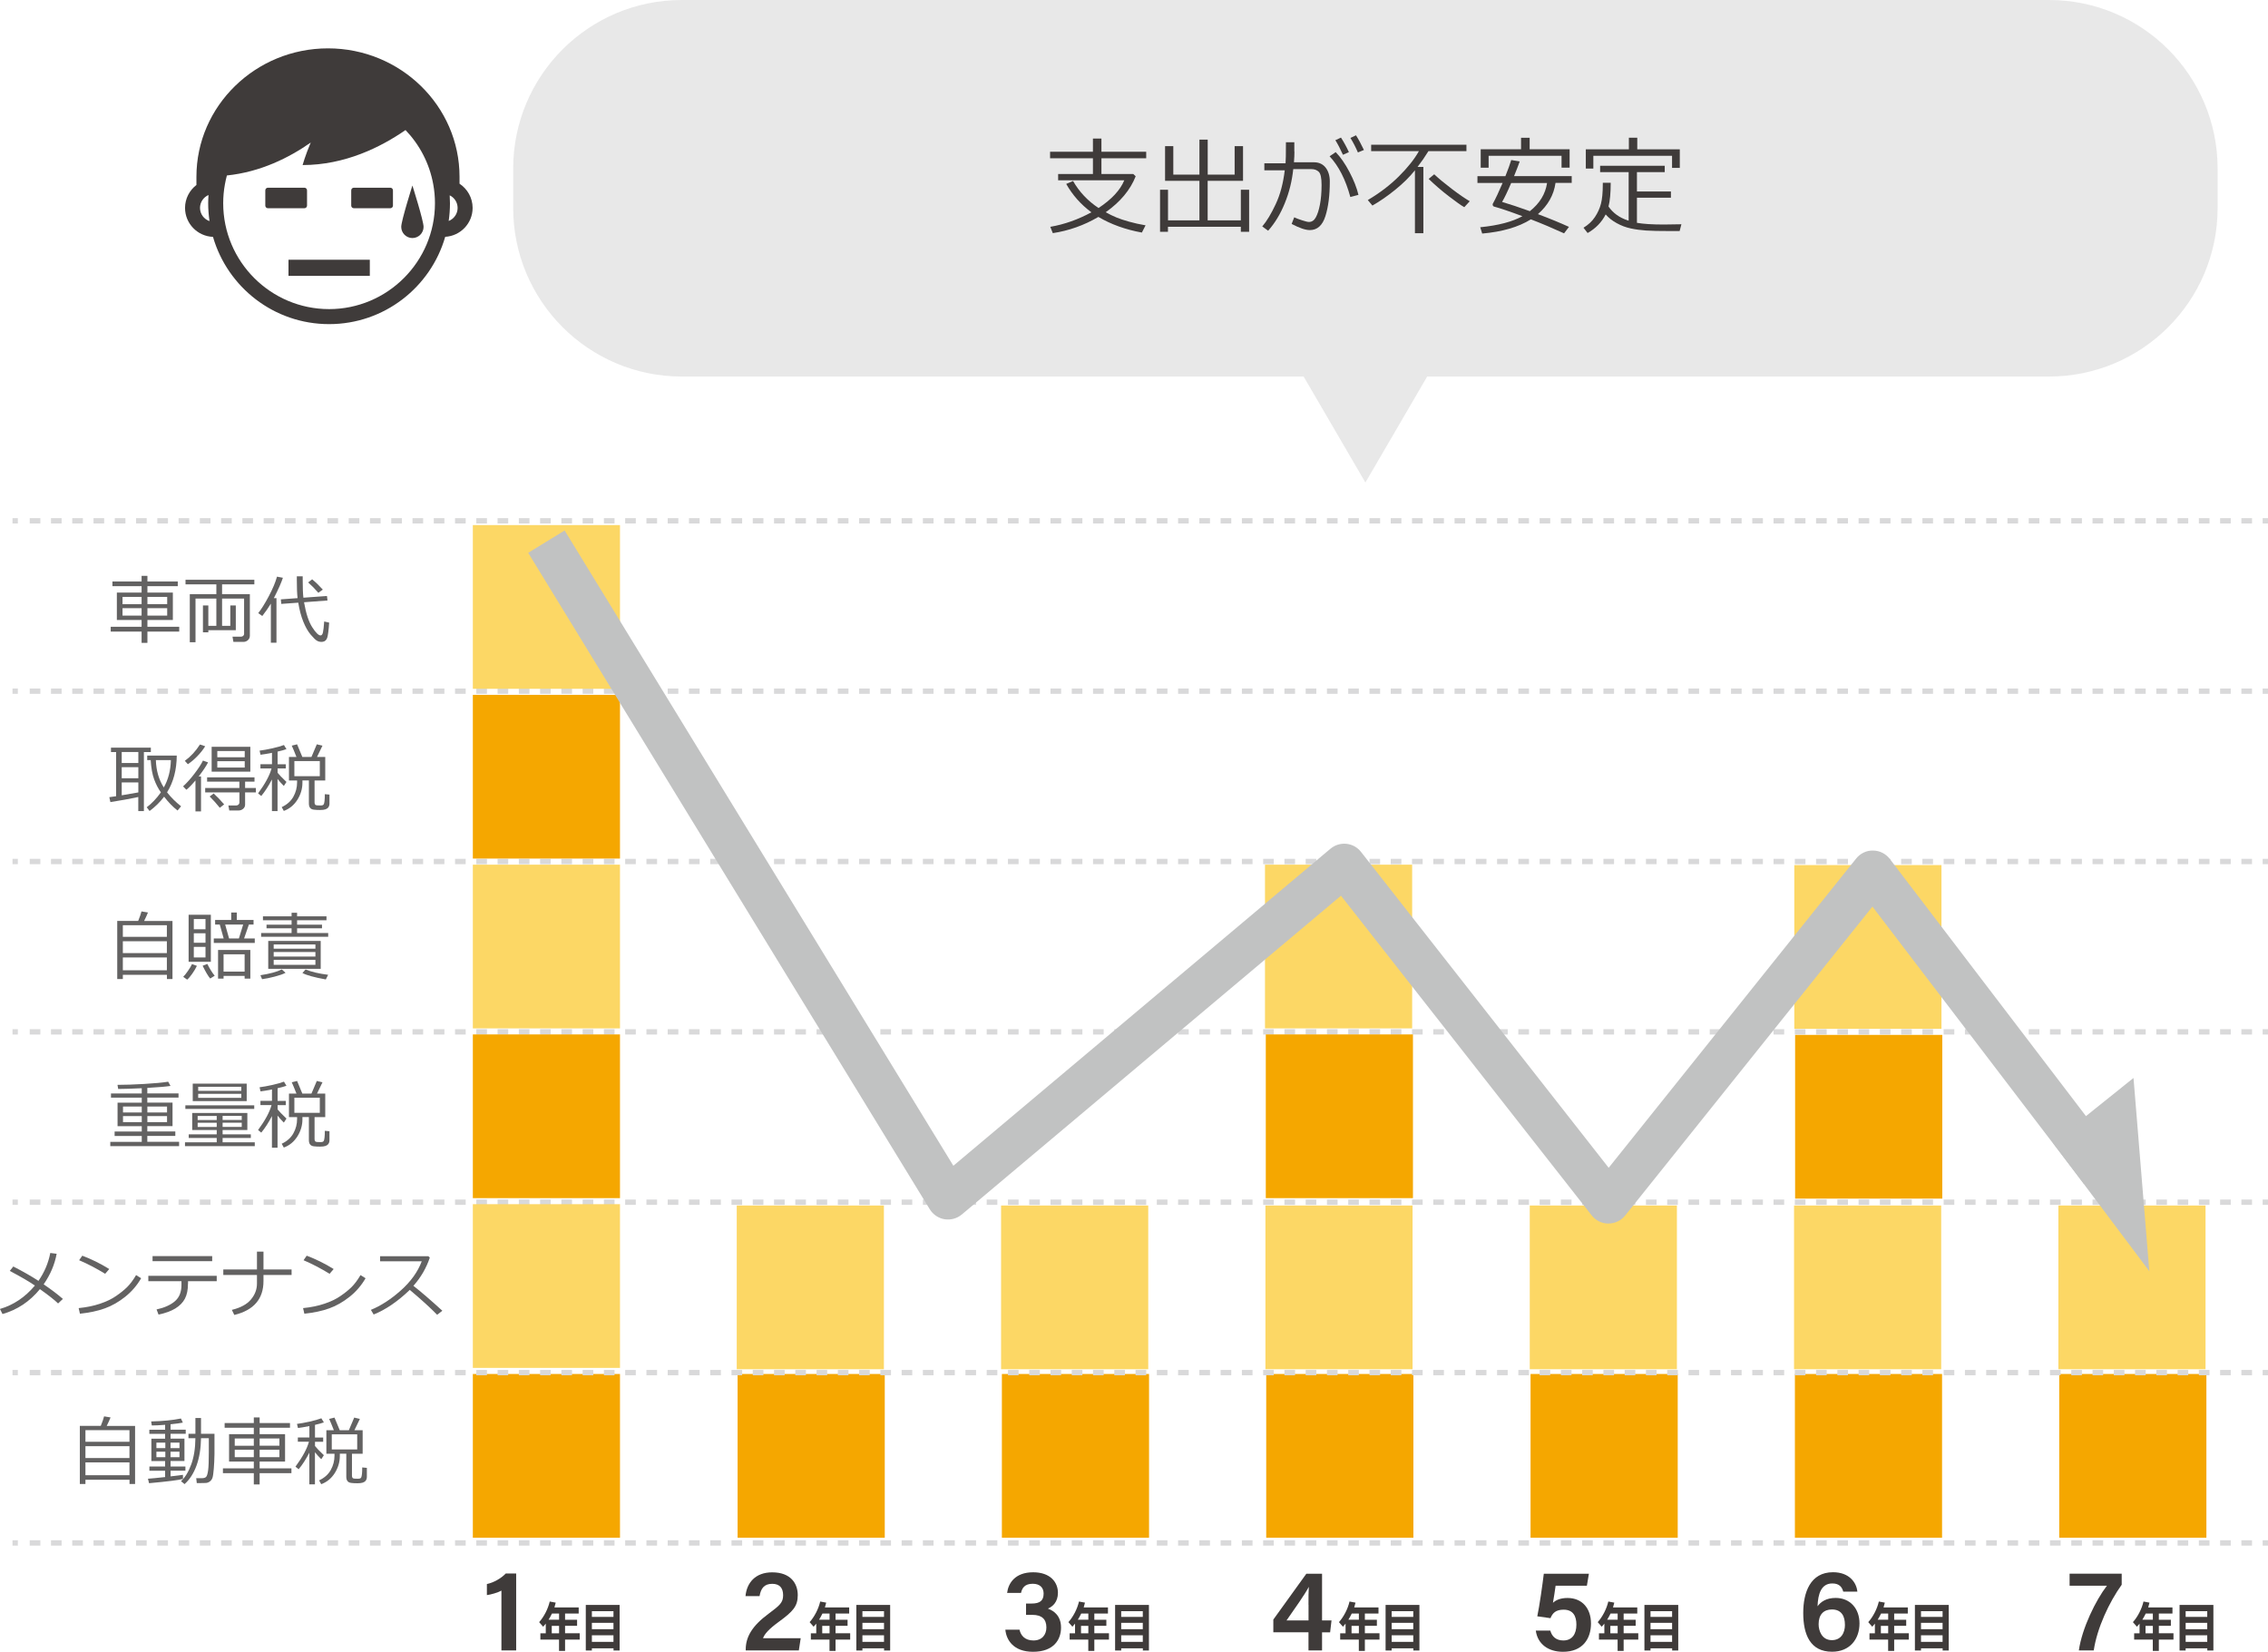 <?xml version="1.0" encoding="UTF-8"?><svg xmlns="http://www.w3.org/2000/svg" viewBox="0 0 424.45 309.13"><defs><style>.d{fill:#f5a700;}.e{fill:#fcd765;}.f{fill:#c1c2c2;}.g{fill:#d9d9da;}.h{fill:#e8e8e8;}.i{fill:#636262;}.j{fill:#3f3b3a;}</style></defs><g id="a"/><g id="b"><g id="c"><rect class="d" x="88.49" y="257.14" width="27.54" height="30.64"/><rect class="d" x="138.04" y="257.14" width="27.54" height="30.64"/><rect class="d" x="187.5" y="257.14" width="27.54" height="30.64"/><rect class="d" x="236.97" y="257.14" width="27.54" height="30.64"/><rect class="d" x="286.44" y="257.14" width="27.54" height="30.64"/><rect class="d" x="335.91" y="257.14" width="27.54" height="30.64"/><rect class="d" x="385.38" y="257.14" width="27.54" height="30.64"/><g><path class="i" d="M20.72,118.2v-.9h5.78v-1.27h-4.63v-5.13h4.63v-1.2h-5.46v-.88h5.46v-1.05h1.09v1.05h5.68v.88h-5.68v1.2h4.76v5.13h-4.76v1.27h5.95v.9h-5.95v2.11h-1.09v-2.11h-5.78Zm2.21-5.13h3.57v-1.36h-3.57v1.36Zm3.57,.75h-3.57v1.39h3.57v-1.39Zm1.09-.76h3.7v-1.35h-3.7v1.35Zm3.7,.76h-3.7v1.39h3.7v-1.39Z"/><path class="i" d="M38.99,117.94v.4h-1.01v-5.03h1.01v3.81h1.5v-5.1h-3.9v8.17h-1.07v-9h4.97v-1.83h-5.77v-.86h12.88v.86h-6.04v1.83h5.2v7.77c0,.34-.12,.62-.36,.84-.24,.22-.53,.33-.87,.33h-1.85l-.17-.98h1.6c.15,0,.28-.05,.4-.15,.11-.1,.17-.22,.17-.35v-6.63h-4.12v5.1h1.54v-3.81h1.03v4.63h-5.15Z"/><path class="i" d="M52.95,108.11c-.29,.91-.86,2.19-1.7,3.83h.49v8.34h-1.05v-7.31c-.45,.75-.98,1.52-1.61,2.32l-.75-.55c.57-.71,1.23-1.76,1.97-3.15,.74-1.4,1.25-2.62,1.54-3.67l1.11,.21Zm8.65,8.41c-.09,1.41-.21,2.35-.36,2.83-.15,.47-.47,.73-.97,.78h-.08c-.35,0-.65-.08-.92-.25-.26-.17-.65-.55-1.15-1.14-.5-.6-.95-1.39-1.36-2.4s-.72-2.19-.94-3.55l-3.18,.23-.08-.85,3.13-.23c-.1-.83-.14-1.96-.14-3.42v-.66h1.1v.62c0,1.52,.04,2.64,.13,3.38l4.41-.32,.1,.84-4.39,.33c.36,2.09,.87,3.64,1.53,4.67,.66,1.03,1.18,1.54,1.56,1.54,.21,0,.37-.19,.45-.57s.17-1.06,.23-2.04l.92,.21Zm-1.19-6.17l-.83,.59c-.64-.74-1.28-1.39-1.91-1.94l.75-.58c.7,.57,1.36,1.22,2,1.93Z"/><path class="i" d="M25.89,149.16c-1.63,.35-3.38,.66-5.23,.95l-.2-.92c.28-.03,.7-.09,1.27-.18v-8.26h-.96v-.83h7.46v.83h-1.3v11.04h-1.05v-2.63Zm-3.11-8.42v2.06h3.11v-2.06h-3.11Zm0,2.84v2.07h3.11v-2.07h-3.11Zm0,5.26c1.24-.2,2.28-.38,3.11-.54v-1.87h-3.11v2.41Zm8.49-.55c.74,.95,1.62,1.82,2.62,2.61l-.66,.79c-.87-.67-1.71-1.53-2.52-2.59-.75,1-1.66,1.89-2.72,2.68l-.53-.7c.93-.7,1.82-1.63,2.65-2.79-.5-.7-.92-1.51-1.26-2.43-.34-.92-.56-2.12-.65-3.61h-.65v-.84h5.53c-.02,2.68-.63,4.97-1.82,6.88Zm-.62-.92c.83-1.45,1.28-3.16,1.33-5.12h-2.81c.06,1.95,.55,3.66,1.48,5.12Z"/><path class="i" d="M36.58,151.85v-5.79c-.7,.83-1.26,1.4-1.7,1.74l-.62-.63c.72-.66,1.44-1.46,2.17-2.43,.73-.96,1.25-1.76,1.55-2.4l.96,.34c-.38,.74-.97,1.61-1.76,2.63h.44v6.54h-1.06Zm-1.42-8.83l-.57-.63c1.11-.81,2.05-1.83,2.83-3.06l.98,.33c-.38,.62-.87,1.24-1.47,1.86-.6,.62-1.19,1.11-1.77,1.5Zm3.24,5.28v-.83h6.4v-1.19h-6.04v-.8h8.87v.8h-1.76v1.19h2.02v.83h-2.02v2.28c0,.32-.12,.58-.37,.79-.25,.21-.53,.31-.85,.31h-1.74l-.17-.94h1.47c.16,0,.3-.05,.42-.16,.12-.11,.18-.23,.18-.38v-1.9h-6.4Zm2.73,2.87c-.58-.73-1.21-1.44-1.89-2.11l.75-.56c.62,.56,1.27,1.24,1.96,2.04l-.81,.63Zm-1.52-6.75v-4.66h7.24v4.66h-7.24Zm1.06-2.7h5.13v-1.17h-5.13v1.17Zm5.13,.74h-5.13v1.18h5.13v-1.18Z"/><path class="i" d="M48.89,148.97l-.59-.49c1.33-1.81,2.17-3.37,2.52-4.67h-2.08v-.79h2.16v-2.13c-.9,.18-1.62,.3-2.14,.36l-.18-.77c.67-.08,1.46-.23,2.38-.43,.92-.21,1.64-.41,2.18-.62l.47,.77c-.43,.15-.98,.31-1.66,.46v2.37h1.53v.79h-1.53v.8c.26,.34,.81,.91,1.66,1.72l-.49,.75c-.46-.46-.86-.9-1.18-1.31v6.01h-1.05v-5.92c-.63,1.23-1.3,2.26-2,3.1Zm4.23,2.8l-.4-.72c.98-.46,1.71-1.1,2.18-1.94,.47-.84,.7-1.74,.7-2.7v-.34h-1.52v-4.41h1.4c-.41-1.04-.7-1.74-.88-2.11l1-.25,.98,2.36h1.71l1-2.36,1.06,.25-1.02,2.11h1.54v4.41h-2v4.12c0,.17,.04,.3,.11,.39,.07,.09,.21,.14,.43,.15,.21,0,.41,.01,.57,.01,.21,0,.35-.02,.43-.06,.08-.04,.15-.11,.2-.2,.05-.09,.09-.3,.13-.62,.04-.32,.05-.73,.05-1.23l.87,.08v1.67c0,.28-.07,.51-.2,.7-.13,.18-.32,.31-.56,.39-.24,.08-.57,.12-1,.12-.45,0-.83-.02-1.16-.06-.32-.04-.56-.15-.71-.35-.15-.19-.22-.46-.22-.81v-4.31h-1.21v.43c0,1.13-.32,2.2-.95,3.2-.64,1-1.48,1.69-2.55,2.08Zm6.73-9.34h-4.76v2.83h4.76v-2.83Z"/><path class="i" d="M31.23,182.43h-8.24v.8h-1.05v-10.88h3.92c.31-.76,.52-1.36,.62-1.78l1.21,.2c-.18,.46-.42,.99-.72,1.59h5.31v10.87h-1.04v-.79Zm0-7.1v-2.18h-8.24v2.18h8.24Zm-8.24,3.04h8.24v-2.22h-8.24v2.22Zm0,3.21h8.24v-2.39h-8.24v2.39Z"/><path class="i" d="M35.03,183.34l-.74-.53c.25-.24,.55-.62,.9-1.13,.35-.51,.6-.92,.74-1.25l.92,.33c-.21,.45-.5,.94-.88,1.48-.38,.54-.69,.9-.94,1.09Zm.27-3.34v-8.8h4.16v8.8h-4.16Zm3.16-8h-2.19v1.91h2.19v-1.91Zm-2.19,4.44h2.19v-1.78h-2.19v1.78Zm2.19,.76h-2.19v1.98h2.19v-1.98Zm.88,5.93c-.38-.44-.85-1.23-1.42-2.39l.88-.34c.45,.9,.91,1.64,1.38,2.21l-.84,.52Zm2.52-7.5l-.73-2.6h-.87v-.86h3.01v-1.39h1.05v1.39h3.13v.86h-.87l-.9,2.6h2v.84h-7.67v-.84h1.85Zm3.92,7.01h-3.94v.51h-1.03v-5.37h6.04v5.37h-1.07v-.51Zm-3.94-.81h3.94v-3.23h-3.94v3.23Zm.3-8.8l.73,2.6h1.84l.8-2.6h-3.37Z"/><path class="i" d="M49.05,183.26l-.31-.75c1.79-.28,3.12-.64,4-1.09l.7,.64c-.47,.25-1.15,.48-2.03,.71-.88,.23-1.66,.39-2.35,.48Zm-.18-7.95v-.7h5.7v-.88h-4.69v-.68h4.69v-.83h-5.36v-.73h5.36v-.67h1.03v.67h5.5v.73h-5.5v.83h4.66v.68h-4.66v.88h5.82v.7h-12.55Zm1.33,6v-5.21h9.82v5.21h-9.82Zm1.02-3.77h7.81v-.79h-7.81v.79Zm0,1.47h7.81v-.84h-7.81v.84Zm7.81,.63h-7.81v.93h7.81v-.93Zm1.94,3.66c-2.15-.39-3.6-.79-4.37-1.2l.59-.67c1.07,.45,2.47,.78,4.22,1l-.44,.88Z"/><path class="i" d="M20.64,214.51v-.81h5.89v-1.1h-5.08v-.84h5.08v-1h-4.53v-4.4h4.53v-.94h-5.76v-.78h5.76v-.98c-1.81,.09-3.28,.13-4.41,.14l-.13-.77c1.41,0,3.08-.06,5-.17,1.92-.11,3.42-.25,4.49-.42l.43,.79c-.76,.12-2.2,.25-4.34,.37v1.03h5.84v.78h-5.84v.94h4.72v4.4h-4.72v1h5.24v.84h-5.24v1.1h5.95v.81h-12.89Zm5.89-7.42h-3.51v1.1h3.51v-1.1Zm0,1.78h-3.51v1.14h3.51v-1.14Zm4.73-1.78h-3.68v1.1h3.68v-1.1Zm0,1.78h-3.68v1.14h3.68v-1.14Z"/><path class="i" d="M40.56,213.78v-.81h-5.24v-.68h5.24v-.81h-4.59v-3.19h10.32v3.19h-4.63v.81h5.28v.68h-5.28v.81h6.02v.72h-13.06v-.72h5.94Zm-5.87-6.25v-.67h12.89v.67h-12.89Zm1.38-1.46v-3.27h10.1v3.27h-10.1Zm.92,3.54h3.57v-.76h-3.57v.76Zm3.57,.51h-3.57v.79h3.57v-.79Zm-3.47-5.97h8.07v-.76h-8.07v.76Zm8.07,.56h-8.07v.75h8.07v-.75Zm-3.5,4.89h3.58v-.76h-3.58v.76Zm3.58,.51h-3.58v.79h3.58v-.79Z"/><path class="i" d="M48.89,211.97l-.59-.49c1.33-1.81,2.17-3.37,2.52-4.67h-2.08v-.79h2.16v-2.13c-.9,.18-1.62,.3-2.14,.36l-.18-.77c.67-.08,1.46-.23,2.38-.43,.92-.21,1.64-.41,2.18-.62l.47,.77c-.43,.15-.98,.31-1.66,.46v2.37h1.53v.79h-1.53v.8c.26,.34,.81,.91,1.66,1.72l-.49,.75c-.46-.46-.86-.9-1.18-1.31v6.01h-1.05v-5.92c-.63,1.23-1.3,2.26-2,3.1Zm4.23,2.8l-.4-.72c.98-.46,1.71-1.1,2.18-1.94,.47-.84,.7-1.74,.7-2.7v-.34h-1.52v-4.41h1.4c-.41-1.04-.7-1.74-.88-2.11l1-.25,.98,2.36h1.71l1-2.36,1.06,.25-1.02,2.11h1.54v4.41h-2v4.12c0,.17,.04,.3,.11,.39,.07,.09,.21,.14,.43,.15,.21,0,.41,.01,.57,.01,.21,0,.35-.02,.43-.06,.08-.04,.15-.11,.2-.2,.05-.09,.09-.3,.13-.62,.04-.32,.05-.73,.05-1.23l.87,.08v1.67c0,.28-.07,.51-.2,.7-.13,.18-.32,.31-.56,.39-.24,.08-.57,.12-1,.12-.45,0-.83-.02-1.16-.06-.32-.04-.56-.15-.71-.35-.15-.19-.22-.46-.22-.81v-4.31h-1.21v.43c0,1.13-.32,2.2-.95,3.2-.64,1-1.48,1.69-2.55,2.08Zm6.73-9.34h-4.76v2.83h4.76v-2.83Z"/><path class="i" d="M10.6,234.65c-.36,1.99-1.17,3.89-2.43,5.71,1.38,.94,2.59,1.85,3.6,2.73l-.9,.85c-.63-.63-1.77-1.52-3.4-2.68-1.9,2.32-4.23,3.87-7,4.66l-.48-.95c2.52-.73,4.7-2.19,6.54-4.38-1.05-.73-2.61-1.64-4.7-2.74l.66-.83c1.85,.95,3.42,1.85,4.71,2.69,1.12-1.62,1.86-3.36,2.21-5.22l1.18,.15Z"/><path class="i" d="M26.41,239.23c-.77,1.33-1.76,2.49-2.98,3.46-1.22,.97-2.49,1.7-3.81,2.17-1.32,.48-2.87,.81-4.66,1l-.24-1.05c1.49-.15,2.82-.42,3.99-.82,1.18-.39,2.17-.87,2.99-1.43,.82-.56,1.51-1.11,2.07-1.66,.56-.55,1.13-1.3,1.7-2.27l.94,.59Zm-5.96-1.74l-.77,.9c-1.63-1-3.25-1.85-4.87-2.54l.59-.85c1.7,.64,3.39,1.47,5.05,2.5Z"/><path class="i" d="M35.18,240.23c0,1.15-.19,2.08-.57,2.81-.38,.72-.98,1.34-1.8,1.84-.82,.5-1.87,.88-3.14,1.14l-.37-.96c1.43-.31,2.57-.81,3.4-1.51,.84-.7,1.26-1.73,1.26-3.07v-.71h-6.2v-1h12.8v1h-5.37v.46Zm4.53-4.2h-11.16v-.95h11.16v.95Z"/><path class="i" d="M49.31,239.75c0,3.35-1.82,5.46-5.46,6.34l-.46-.95c1.64-.4,2.84-1.05,3.58-1.95,.75-.9,1.12-1.89,1.12-2.96v-1.62h-6.3v-1.03h6.3v-3.34h1.22v3.34h5.26v1.03h-5.26v1.15Z"/><path class="i" d="M68.41,239.23c-.77,1.33-1.76,2.49-2.98,3.46-1.22,.97-2.49,1.7-3.81,2.17-1.32,.48-2.87,.81-4.66,1l-.24-1.05c1.49-.15,2.82-.42,3.99-.82,1.18-.39,2.17-.87,2.99-1.43,.82-.56,1.51-1.11,2.07-1.66,.56-.55,1.13-1.3,1.7-2.27l.94,.59Zm-5.96-1.74l-.77,.9c-1.63-1-3.25-1.85-4.87-2.54l.59-.85c1.7,.64,3.39,1.47,5.05,2.5Z"/><path class="i" d="M82.78,245.31l-.97,.75c-1.25-1.29-2.96-2.84-5.12-4.66-2.27,2.18-4.52,3.71-6.76,4.61l-.52-.87c1.88-.77,3.75-1.98,5.61-3.64,1.86-1.66,3.17-3.48,3.91-5.45h-7.8v-.95h9.03l.28,.25c-.64,1.93-1.66,3.7-3.07,5.29,1.39,1.09,3.2,2.64,5.41,4.66Z"/><path class="i" d="M24.23,276.93H15.99v.8h-1.05v-10.88h3.92c.31-.76,.52-1.36,.62-1.78l1.21,.2c-.18,.46-.42,.99-.72,1.59h5.31v10.87h-1.04v-.79Zm0-7.1v-2.18H15.99v2.18h8.24Zm-8.24,3.04h8.24v-2.22H15.99v2.22Zm0,3.21h8.24v-2.39H15.99v2.39Z"/><path class="i" d="M27.9,277.59l-.21-.85c.58-.04,1.65-.14,3.21-.31v-1.18h-2.94v-.79h2.94v-1.03h-2.57v-4.18h2.57v-.91h-2.95v-.77h2.95v-.92c-.97,.08-1.76,.12-2.37,.12h-.12l-.12-.75c2.22-.05,4.08-.24,5.57-.55l.36,.77c-.51,.1-1.27,.21-2.3,.31v1.01h2.84v.77h-2.84v.91h2.6v4.18h-2.6v1.03h2.78v.79h-2.78v1.06c1.19-.13,1.97-.23,2.32-.29v.77c-.73,.21-2.86,.48-6.36,.8Zm3.04-7.61h-1.67v1.03h1.67v-1.03Zm0,1.7h-1.67v1.03h1.67v-1.03Zm2.65-1.7h-1.68v1.03h1.68v-1.03Zm0,1.7h-1.68v1.03h1.68v-1.03Zm3.24,5.89l-.11-.93h1.08c.35,0,.61-.08,.77-.24s.29-.57,.38-1.24c.09-.67,.13-1.77,.13-3.31v-2.69h-1.46c-.03,1.94-.31,3.64-.84,5.11-.53,1.46-1.28,2.63-2.24,3.48l-.67-.55c.77-.69,1.4-1.72,1.91-3.11,.51-1.38,.77-3.03,.79-4.93h-1.3v-.83h1.3v-2.95h1.05v2.95h2.52v3.77c-.02,1.05-.06,1.98-.13,2.78-.07,.8-.14,1.36-.24,1.67-.05,.16-.13,.31-.23,.44s-.23,.25-.38,.34c-.15,.09-.31,.16-.49,.19-.12,.02-.74,.04-1.85,.04Z"/><path class="i" d="M41.72,275.7v-.9h5.78v-1.27h-4.63v-5.13h4.63v-1.2h-5.46v-.88h5.46v-1.05h1.09v1.05h5.68v.88h-5.68v1.2h4.76v5.13h-4.76v1.27h5.95v.9h-5.95v2.11h-1.09v-2.11h-5.78Zm2.21-5.13h3.57v-1.36h-3.57v1.36Zm3.57,.75h-3.57v1.39h3.57v-1.39Zm1.09-.76h3.7v-1.35h-3.7v1.35Zm3.7,.76h-3.7v1.39h3.7v-1.39Z"/><path class="i" d="M55.89,274.97l-.59-.49c1.33-1.81,2.17-3.37,2.52-4.67h-2.08v-.79h2.16v-2.13c-.9,.18-1.62,.3-2.14,.36l-.18-.77c.67-.08,1.46-.23,2.38-.43,.92-.21,1.64-.41,2.18-.62l.47,.77c-.43,.15-.98,.31-1.66,.46v2.37h1.53v.79h-1.53v.8c.26,.34,.81,.91,1.66,1.72l-.49,.75c-.46-.46-.86-.9-1.18-1.31v6.01h-1.05v-5.92c-.63,1.23-1.3,2.26-2,3.1Zm4.23,2.8l-.4-.72c.98-.46,1.71-1.1,2.18-1.94,.47-.84,.7-1.74,.7-2.7v-.34h-1.52v-4.41h1.4c-.41-1.04-.7-1.74-.88-2.11l1-.25,.98,2.36h1.71l1-2.36,1.06,.25-1.02,2.11h1.54v4.41h-2v4.12c0,.17,.04,.3,.11,.39,.07,.09,.21,.14,.43,.15,.21,0,.41,.01,.57,.01,.21,0,.35-.02,.43-.06,.08-.04,.15-.11,.2-.2,.05-.09,.09-.3,.13-.62,.04-.32,.05-.73,.05-1.23l.87,.08v1.67c0,.28-.07,.51-.2,.7-.13,.18-.32,.31-.56,.39-.24,.08-.57,.12-1,.12-.45,0-.83-.02-1.16-.06-.32-.04-.56-.15-.71-.35-.15-.19-.22-.46-.22-.81v-4.31h-1.21v.43c0,1.13-.32,2.2-.95,3.2-.64,1-1.48,1.69-2.55,2.08Zm6.73-9.34h-4.76v2.83h4.76v-2.83Z"/></g><g><path class="j" d="M93.84,308.87v-11.19c-.68,.38-1.98,.75-2.72,.84v-2.07c1.28-.27,2.66-1.06,3.53-1.97h1.95v14.39h-2.76Z"/><g><path class="j" d="M108.49,306.85h-2.74v2.12h-1.13v-2.12h-3.49v-1.18h1.01v-1.81c-.16,.2-.32,.4-.49,.58l-.75-.86c.45-.5,.85-1.1,1.21-1.79,.35-.69,.61-1.38,.77-2.07l1.12,.21c-.08,.34-.16,.64-.24,.9h4.54v1.14h-2.55v1.16h2.25v1.14h-2.25v1.39h2.74v1.18Zm-5.19-4.88c-.2,.41-.41,.8-.64,1.16h1.97v-1.16h-1.33Zm-.04,3.7h1.37v-1.39h-1.37v1.39Z"/><path class="j" d="M114.81,308.48h-4.04v.41h-1.14v-8.53h6.33v8.53h-1.14v-.41Zm0-5.88v-1.07h-4.04v1.07h4.04Zm-4.04,2.3h4.04v-1.19h-4.04v1.19Zm0,2.37h4.04v-1.23h-4.04v1.23Z"/></g></g><g><path class="j" d="M139.56,308.87v-.17c0-2.35,1.21-4.43,4.26-6.68,2.12-1.58,2.74-2.1,2.74-3.47s-.66-2.14-2.04-2.14c-1.52,0-2.13,.88-2.37,2.3h-2.63c.22-2.46,1.82-4.45,4.99-4.45,3.53,0,4.79,2.15,4.79,4.26s-.91,3.07-3.55,5c-1.84,1.34-2.67,2.27-2.95,3.07h7.05l-.35,2.29h-9.94Z"/><g><path class="j" d="M159.11,306.85h-2.74v2.12h-1.13v-2.12h-3.49v-1.18h1.01v-1.81c-.16,.2-.32,.4-.49,.58l-.75-.86c.45-.5,.85-1.1,1.21-1.79,.35-.69,.61-1.38,.77-2.07l1.12,.21c-.08,.34-.16,.64-.24,.9h4.54v1.14h-2.55v1.16h2.25v1.14h-2.25v1.39h2.74v1.18Zm-5.19-4.88c-.2,.41-.41,.8-.64,1.16h1.97v-1.16h-1.33Zm-.04,3.7h1.37v-1.39h-1.37v1.39Z"/><path class="j" d="M165.44,308.48h-4.04v.41h-1.14v-8.53h6.33v8.53h-1.14v-.41Zm0-5.88v-1.07h-4.04v1.07h4.04Zm-4.04,2.3h4.04v-1.19h-4.04v1.19Zm0,2.37h4.04v-1.23h-4.04v1.23Z"/></g></g><g><path class="j" d="M188.48,298.11c.21-1.77,1.46-3.86,4.87-3.86,3.21,0,4.64,1.86,4.64,3.84,0,1.74-1.01,2.58-1.82,2.93v.06c1.05,.37,2.4,1.32,2.4,3.52s-1.31,4.53-5.25,4.53c-3.66,0-5-2.23-5.17-4.14h2.65c.23,1.08,1,2.02,2.61,2.02s2.42-1.08,2.42-2.44c0-1.53-.85-2.35-2.61-2.35h-1.2v-2.12h1.04c1.58,0,2.25-.56,2.25-1.87,0-1.09-.68-1.83-2.04-1.83-1.55,0-1.99,.85-2.19,1.71h-2.59Z"/><g><path class="j" d="M207.54,306.85h-2.74v2.12h-1.13v-2.12h-3.49v-1.18h1.01v-1.81c-.16,.2-.32,.4-.49,.58l-.75-.86c.45-.5,.85-1.1,1.21-1.79,.35-.69,.61-1.38,.77-2.07l1.12,.21c-.08,.34-.16,.64-.24,.9h4.54v1.14h-2.55v1.16h2.25v1.14h-2.25v1.39h2.74v1.18Zm-5.19-4.88c-.2,.41-.41,.8-.64,1.16h1.97v-1.16h-1.33Zm-.04,3.7h1.37v-1.39h-1.37v1.39Z"/><path class="j" d="M213.87,308.48h-4.04v.41h-1.14v-8.53h6.33v8.53h-1.14v-.41Zm0-5.88v-1.07h-4.04v1.07h4.04Zm-4.04,2.3h4.04v-1.19h-4.04v1.19Zm0,2.37h4.04v-1.23h-4.04v1.23Z"/></g></g><g><path class="j" d="M244.88,308.87v-3.39h-6.58v-2.38l6.18-8.58h2.94v8.74h1.77l-.26,2.23h-1.51v3.39h-2.54Zm0-8.53c0-1.4,0-2.46,.06-3.37-.57,1.17-2.76,4.28-4.17,6.29h4.12v-2.92Z"/><g><path class="j" d="M258.17,306.85h-2.74v2.12h-1.13v-2.12h-3.49v-1.18h1.01v-1.81c-.16,.2-.32,.4-.49,.58l-.75-.86c.45-.5,.85-1.1,1.21-1.79,.35-.69,.61-1.38,.77-2.07l1.12,.21c-.08,.34-.16,.64-.24,.9h4.54v1.14h-2.55v1.16h2.25v1.14h-2.25v1.39h2.74v1.18Zm-5.19-4.88c-.2,.41-.41,.8-.64,1.16h1.97v-1.16h-1.33Zm-.04,3.7h1.37v-1.39h-1.37v1.39Z"/><path class="j" d="M264.49,308.48h-4.04v.41h-1.14v-8.53h6.33v8.53h-1.14v-.41Zm0-5.88v-1.07h-4.04v1.07h4.04Zm-4.04,2.3h4.04v-1.19h-4.04v1.19Zm0,2.37h4.04v-1.23h-4.04v1.23Z"/></g></g><g><path class="j" d="M296.97,296.76h-5.84c-.11,.9-.39,2.55-.5,3.2,.56-.52,1.42-.9,2.73-.9,2.76,0,4.39,1.97,4.39,4.77s-1.5,5.3-5.24,5.3c-2.75,0-4.75-1.44-5.09-3.97h2.72c.29,1.1,1.07,1.85,2.44,1.85,1.64,0,2.44-1.2,2.44-2.96,0-1.62-.63-2.8-2.39-2.8-1.47,0-2.07,.63-2.46,1.59l-2.47-.35c.4-1.84,.99-6.05,1.22-7.97h8.44l-.38,2.25Z"/><g><path class="j" d="M306.6,306.85h-2.74v2.12h-1.13v-2.12h-3.49v-1.18h1.01v-1.81c-.16,.2-.32,.4-.49,.58l-.75-.86c.45-.5,.85-1.1,1.21-1.79,.35-.69,.61-1.38,.77-2.07l1.12,.21c-.08,.34-.16,.64-.24,.9h4.54v1.14h-2.55v1.16h2.25v1.14h-2.25v1.39h2.74v1.18Zm-5.19-4.88c-.2,.41-.41,.8-.64,1.16h1.97v-1.16h-1.33Zm-.04,3.7h1.37v-1.39h-1.37v1.39Z"/><path class="j" d="M312.93,308.48h-4.04v.41h-1.14v-8.53h6.33v8.53h-1.14v-.41Zm0-5.88v-1.07h-4.04v1.07h4.04Zm-4.04,2.3h4.04v-1.19h-4.04v1.19Zm0,2.37h4.04v-1.23h-4.04v1.23Z"/></g></g><g><path class="j" d="M344.96,297.88c-.21-.82-.71-1.54-2.04-1.54-2.09,0-2.69,1.96-2.77,4.27,.6-.83,1.63-1.56,3.39-1.56,2.68,0,4.46,1.97,4.46,4.77,0,2.98-1.86,5.3-5.13,5.3-4.09,0-5.4-3.21-5.4-7.26,0-3.81,1.31-7.62,5.57-7.62,3.05,0,4.4,1.94,4.56,3.63h-2.64Zm.31,6.17c0-1.45-.54-2.84-2.43-2.84-1.52,0-2.49,.92-2.49,2.76,0,1.17,.57,2.98,2.48,2.98,1.71,0,2.45-1.33,2.45-2.9Z"/><g><path class="j" d="M357.23,306.85h-2.74v2.12h-1.13v-2.12h-3.49v-1.18h1.01v-1.81c-.16,.2-.32,.4-.49,.58l-.75-.86c.45-.5,.85-1.1,1.21-1.79,.35-.69,.61-1.38,.77-2.07l1.12,.21c-.08,.34-.16,.64-.24,.9h4.54v1.14h-2.55v1.16h2.25v1.14h-2.25v1.39h2.74v1.18Zm-5.19-4.88c-.2,.41-.41,.8-.64,1.16h1.97v-1.16h-1.33Zm-.04,3.7h1.37v-1.39h-1.37v1.39Z"/><path class="j" d="M363.55,308.48h-4.04v.41h-1.14v-8.53h6.33v8.53h-1.14v-.41Zm0-5.88v-1.07h-4.04v1.07h4.04Zm-4.04,2.3h4.04v-1.19h-4.04v1.19Zm0,2.37h4.04v-1.23h-4.04v1.23Z"/></g></g><g><path class="j" d="M397.07,294.52v2.06c-2.35,3.27-4.61,8.11-5.23,12.29h-2.79c.6-4.18,3.17-9.4,5.25-12.1h-6.98v-2.26h9.77Z"/><g><path class="j" d="M406.76,306.85h-2.74v2.12h-1.13v-2.12h-3.49v-1.18h1.01v-1.81c-.16,.2-.32,.4-.49,.58l-.75-.86c.45-.5,.85-1.1,1.21-1.79,.35-.69,.61-1.38,.77-2.07l1.12,.21c-.08,.34-.16,.64-.24,.9h4.54v1.14h-2.55v1.16h2.25v1.14h-2.25v1.39h2.74v1.18Zm-5.19-4.88c-.2,.41-.41,.8-.64,1.16h1.97v-1.16h-1.33Zm-.04,3.7h1.37v-1.39h-1.37v1.39Z"/><path class="j" d="M413.08,308.48h-4.04v.41h-1.14v-8.53h6.33v8.53h-1.14v-.41Zm0-5.88v-1.07h-4.04v1.07h4.04Zm-4.04,2.3h4.04v-1.19h-4.04v1.19Zm0,2.37h4.04v-1.23h-4.04v1.23Z"/></g></g><g><rect class="g" x="423.45" y="256.38" width="1" height="1"/><path class="g" d="M421.46,257.38h-1.99v-1h1.99v1Zm-3.98,0h-1.99v-1h1.99v1Zm-3.98,0h-1.99v-1h1.99v1Zm-3.98,0h-1.99v-1h1.99v1Zm-3.98,0h-1.99v-1h1.99v1Zm-3.98,0h-1.99v-1h1.99v1Zm-3.98,0h-1.99v-1h1.99v1Zm-3.98,0h-1.99v-1h1.99v1Zm-3.98,0h-1.99v-1h1.99v1Zm-3.98,0h-1.99v-1h1.99v1Zm-3.98,0h-1.99v-1h1.99v1Zm-3.98,0h-1.99v-1h1.99v1Zm-3.98,0h-1.99v-1h1.99v1Zm-3.98,0h-1.99v-1h1.99v1Zm-3.98,0h-1.99v-1h1.99v1Zm-3.98,0h-1.99v-1h1.99v1Zm-3.98,0h-1.99v-1h1.99v1Zm-3.98,0h-1.99v-1h1.99v1Zm-3.98,0h-1.99v-1h1.99v1Zm-3.98,0h-1.99v-1h1.99v1Zm-3.98,0h-1.99v-1h1.99v1Zm-3.98,0h-1.99v-1h1.99v1Zm-3.98,0h-1.99v-1h1.99v1Zm-3.98,0h-1.99v-1h1.99v1Zm-3.98,0h-1.99v-1h1.99v1Zm-3.98,0h-1.99v-1h1.99v1Zm-3.98,0h-1.99v-1h1.99v1Zm-3.98,0h-1.99v-1h1.99v1Zm-3.98,0h-1.99v-1h1.99v1Zm-3.98,0h-1.99v-1h1.99v1Zm-3.98,0h-1.99v-1h1.99v1Zm-3.98,0h-1.99v-1h1.99v1Zm-3.98,0h-1.99v-1h1.99v1Zm-3.98,0h-1.99v-1h1.99v1Zm-3.98,0h-1.99v-1h1.99v1Zm-3.98,0h-1.99v-1h1.99v1Zm-3.98,0h-1.99v-1h1.99v1Zm-3.98,0h-1.99v-1h1.99v1Zm-3.98,0h-1.99v-1h1.99v1Zm-3.98,0h-1.99v-1h1.99v1Zm-3.98,0h-1.99v-1h1.99v1Zm-3.98,0h-1.99v-1h1.99v1Zm-3.98,0h-1.99v-1h1.99v1Zm-3.98,0h-1.99v-1h1.99v1Zm-3.98,0h-1.99v-1h1.99v1Zm-3.98,0h-1.99v-1h1.99v1Zm-3.98,0h-1.99v-1h1.99v1Zm-3.98,0h-1.99v-1h1.99v1Zm-3.98,0h-1.99v-1h1.99v1Zm-3.98,0h-1.99v-1h1.99v1Zm-3.98,0h-1.99v-1h1.99v1Zm-3.98,0h-1.99v-1h1.99v1Zm-3.98,0h-1.99v-1h1.99v1Zm-3.98,0h-1.99v-1h1.99v1Zm-3.98,0h-1.99v-1h1.99v1Zm-3.98,0h-1.99v-1h1.99v1Zm-3.98,0h-1.99v-1h1.99v1Zm-3.98,0h-1.99v-1h1.99v1Zm-3.98,0h-1.99v-1h1.99v1Zm-3.98,0h-1.99v-1h1.99v1Zm-3.98,0h-1.99v-1h1.99v1Zm-3.98,0h-1.99v-1h1.99v1Zm-3.98,0h-1.99v-1h1.99v1Zm-3.98,0h-1.99v-1h1.99v1Zm-3.98,0h-1.99v-1h1.99v1Zm-3.98,0h-1.99v-1h1.99v1Zm-3.98,0h-1.99v-1h1.99v1Zm-3.98,0h-1.99v-1h1.99v1Zm-3.98,0h-1.99v-1h1.99v1Zm-3.98,0h-1.99v-1h1.99v1Zm-3.98,0h-1.99v-1h1.99v1Zm-3.98,0h-1.99v-1h1.99v1Zm-3.98,0h-1.99v-1h1.99v1Zm-3.98,0h-1.99v-1h1.99v1Zm-3.98,0h-1.99v-1h1.99v1Zm-3.98,0h-1.99v-1h1.99v1Zm-3.98,0h-1.99v-1h1.99v1Zm-3.98,0h-1.99v-1h1.99v1Zm-3.98,0h-1.99v-1h1.99v1Zm-3.98,0h-1.99v-1h1.99v1Zm-3.98,0h-1.99v-1h1.99v1Zm-3.98,0h-1.99v-1h1.99v1Zm-3.98,0h-1.99v-1h1.99v1Zm-3.98,0h-1.99v-1h1.99v1Zm-3.98,0h-1.99v-1h1.99v1Zm-3.98,0h-1.99v-1h1.99v1Zm-3.98,0h-1.99v-1h1.99v1Zm-3.98,0h-1.99v-1h1.99v1Zm-3.98,0h-1.99v-1h1.99v1Zm-3.98,0h-1.99v-1h1.99v1Zm-3.98,0h-1.99v-1h1.99v1Zm-3.98,0h-1.99v-1h1.99v1Zm-3.98,0h-1.99v-1h1.99v1Zm-3.98,0h-1.99v-1h1.99v1Zm-3.98,0h-1.99v-1h1.99v1Zm-3.98,0h-1.99v-1h1.99v1Zm-3.98,0h-1.99v-1h1.99v1Zm-3.98,0h-1.99v-1h1.99v1Zm-3.98,0h-1.99v-1h1.99v1Zm-3.98,0h-1.99v-1h1.99v1Zm-3.98,0h-1.99v-1h1.99v1Zm-3.98,0h-1.99v-1h1.99v1Zm-3.98,0h-1.99v-1h1.99v1Zm-3.98,0h-1.99v-1h1.99v1Zm-3.98,0h-1.99v-1h1.99v1Z"/><rect class="g" x="2.34" y="256.38" width="1" height="1"/></g><g><rect class="g" x="423.45" y="288.26" width="1" height="1"/><path class="g" d="M421.46,289.26h-1.99v-1h1.99v1Zm-3.98,0h-1.99v-1h1.99v1Zm-3.98,0h-1.99v-1h1.99v1Zm-3.98,0h-1.99v-1h1.99v1Zm-3.98,0h-1.99v-1h1.99v1Zm-3.98,0h-1.99v-1h1.99v1Zm-3.98,0h-1.99v-1h1.99v1Zm-3.98,0h-1.99v-1h1.99v1Zm-3.98,0h-1.99v-1h1.99v1Zm-3.98,0h-1.99v-1h1.99v1Zm-3.98,0h-1.99v-1h1.99v1Zm-3.98,0h-1.99v-1h1.99v1Zm-3.98,0h-1.99v-1h1.99v1Zm-3.98,0h-1.99v-1h1.99v1Zm-3.98,0h-1.99v-1h1.99v1Zm-3.98,0h-1.99v-1h1.99v1Zm-3.98,0h-1.99v-1h1.99v1Zm-3.98,0h-1.99v-1h1.99v1Zm-3.98,0h-1.99v-1h1.99v1Zm-3.98,0h-1.99v-1h1.99v1Zm-3.98,0h-1.99v-1h1.99v1Zm-3.98,0h-1.99v-1h1.99v1Zm-3.98,0h-1.99v-1h1.99v1Zm-3.98,0h-1.99v-1h1.99v1Zm-3.98,0h-1.99v-1h1.99v1Zm-3.98,0h-1.99v-1h1.99v1Zm-3.98,0h-1.99v-1h1.99v1Zm-3.98,0h-1.99v-1h1.99v1Zm-3.98,0h-1.99v-1h1.99v1Zm-3.98,0h-1.99v-1h1.99v1Zm-3.98,0h-1.99v-1h1.99v1Zm-3.98,0h-1.99v-1h1.99v1Zm-3.98,0h-1.99v-1h1.99v1Zm-3.98,0h-1.99v-1h1.99v1Zm-3.98,0h-1.99v-1h1.99v1Zm-3.98,0h-1.99v-1h1.99v1Zm-3.98,0h-1.99v-1h1.99v1Zm-3.98,0h-1.99v-1h1.99v1Zm-3.98,0h-1.99v-1h1.99v1Zm-3.98,0h-1.99v-1h1.99v1Zm-3.98,0h-1.99v-1h1.99v1Zm-3.98,0h-1.99v-1h1.99v1Zm-3.98,0h-1.99v-1h1.99v1Zm-3.98,0h-1.99v-1h1.99v1Zm-3.98,0h-1.99v-1h1.99v1Zm-3.98,0h-1.99v-1h1.99v1Zm-3.98,0h-1.99v-1h1.99v1Zm-3.98,0h-1.99v-1h1.99v1Zm-3.98,0h-1.99v-1h1.99v1Zm-3.98,0h-1.99v-1h1.99v1Zm-3.98,0h-1.99v-1h1.99v1Zm-3.98,0h-1.99v-1h1.99v1Zm-3.98,0h-1.99v-1h1.99v1Zm-3.98,0h-1.99v-1h1.99v1Zm-3.98,0h-1.99v-1h1.99v1Zm-3.98,0h-1.99v-1h1.99v1Zm-3.98,0h-1.99v-1h1.99v1Zm-3.98,0h-1.99v-1h1.99v1Zm-3.98,0h-1.99v-1h1.99v1Zm-3.98,0h-1.99v-1h1.99v1Zm-3.98,0h-1.99v-1h1.99v1Zm-3.98,0h-1.99v-1h1.99v1Zm-3.98,0h-1.99v-1h1.99v1Zm-3.98,0h-1.99v-1h1.99v1Zm-3.98,0h-1.99v-1h1.99v1Zm-3.98,0h-1.99v-1h1.99v1Zm-3.98,0h-1.99v-1h1.99v1Zm-3.98,0h-1.99v-1h1.99v1Zm-3.98,0h-1.99v-1h1.99v1Zm-3.98,0h-1.99v-1h1.99v1Zm-3.98,0h-1.99v-1h1.99v1Zm-3.98,0h-1.99v-1h1.99v1Zm-3.98,0h-1.99v-1h1.99v1Zm-3.98,0h-1.99v-1h1.99v1Zm-3.98,0h-1.99v-1h1.99v1Zm-3.98,0h-1.99v-1h1.99v1Zm-3.98,0h-1.99v-1h1.99v1Zm-3.98,0h-1.99v-1h1.99v1Zm-3.98,0h-1.99v-1h1.99v1Zm-3.98,0h-1.99v-1h1.99v1Zm-3.98,0h-1.99v-1h1.99v1Zm-3.98,0h-1.99v-1h1.99v1Zm-3.98,0h-1.99v-1h1.99v1Zm-3.98,0h-1.99v-1h1.99v1Zm-3.98,0h-1.99v-1h1.99v1Zm-3.98,0h-1.99v-1h1.99v1Zm-3.98,0h-1.99v-1h1.99v1Zm-3.98,0h-1.99v-1h1.99v1Zm-3.98,0h-1.99v-1h1.99v1Zm-3.98,0h-1.99v-1h1.99v1Zm-3.98,0h-1.99v-1h1.99v1Zm-3.98,0h-1.99v-1h1.99v1Zm-3.98,0h-1.99v-1h1.99v1Zm-3.98,0h-1.99v-1h1.99v1Zm-3.98,0h-1.99v-1h1.99v1Zm-3.98,0h-1.99v-1h1.99v1Zm-3.98,0h-1.99v-1h1.99v1Zm-3.98,0h-1.99v-1h1.99v1Zm-3.98,0h-1.99v-1h1.99v1Zm-3.98,0h-1.99v-1h1.99v1Zm-3.98,0h-1.99v-1h1.99v1Zm-3.98,0h-1.99v-1h1.99v1Zm-3.98,0h-1.99v-1h1.99v1Zm-3.98,0h-1.99v-1h1.99v1Zm-3.98,0h-1.99v-1h1.99v1Z"/><rect class="g" x="2.34" y="288.26" width="1" height="1"/></g><g><rect class="g" x="423.45" y="192.61" width="1" height="1"/><path class="g" d="M421.46,193.61h-1.99v-1h1.99v1Zm-3.98,0h-1.99v-1h1.99v1Zm-3.98,0h-1.99v-1h1.99v1Zm-3.98,0h-1.99v-1h1.99v1Zm-3.98,0h-1.99v-1h1.99v1Zm-3.98,0h-1.99v-1h1.99v1Zm-3.98,0h-1.99v-1h1.99v1Zm-3.98,0h-1.99v-1h1.99v1Zm-3.98,0h-1.99v-1h1.99v1Zm-3.98,0h-1.99v-1h1.99v1Zm-3.98,0h-1.99v-1h1.99v1Zm-3.98,0h-1.99v-1h1.99v1Zm-3.98,0h-1.99v-1h1.99v1Zm-3.98,0h-1.99v-1h1.99v1Zm-3.98,0h-1.99v-1h1.99v1Zm-3.98,0h-1.99v-1h1.99v1Zm-3.98,0h-1.99v-1h1.99v1Zm-3.98,0h-1.99v-1h1.99v1Zm-3.98,0h-1.99v-1h1.99v1Zm-3.98,0h-1.99v-1h1.99v1Zm-3.98,0h-1.99v-1h1.99v1Zm-3.98,0h-1.99v-1h1.99v1Zm-3.98,0h-1.99v-1h1.99v1Zm-3.98,0h-1.99v-1h1.99v1Zm-3.98,0h-1.99v-1h1.99v1Zm-3.98,0h-1.99v-1h1.99v1Zm-3.98,0h-1.99v-1h1.99v1Zm-3.98,0h-1.99v-1h1.99v1Zm-3.98,0h-1.99v-1h1.99v1Zm-3.98,0h-1.99v-1h1.99v1Zm-3.98,0h-1.99v-1h1.99v1Zm-3.98,0h-1.99v-1h1.99v1Zm-3.98,0h-1.99v-1h1.99v1Zm-3.98,0h-1.99v-1h1.99v1Zm-3.98,0h-1.99v-1h1.99v1Zm-3.98,0h-1.99v-1h1.99v1Zm-3.98,0h-1.99v-1h1.99v1Zm-3.98,0h-1.99v-1h1.99v1Zm-3.98,0h-1.99v-1h1.99v1Zm-3.98,0h-1.99v-1h1.99v1Zm-3.98,0h-1.99v-1h1.99v1Zm-3.98,0h-1.99v-1h1.99v1Zm-3.98,0h-1.99v-1h1.99v1Zm-3.98,0h-1.99v-1h1.99v1Zm-3.98,0h-1.99v-1h1.99v1Zm-3.98,0h-1.99v-1h1.99v1Zm-3.98,0h-1.99v-1h1.99v1Zm-3.98,0h-1.99v-1h1.99v1Zm-3.98,0h-1.99v-1h1.99v1Zm-3.98,0h-1.99v-1h1.99v1Zm-3.98,0h-1.99v-1h1.99v1Zm-3.98,0h-1.99v-1h1.99v1Zm-3.98,0h-1.99v-1h1.99v1Zm-3.98,0h-1.99v-1h1.99v1Zm-3.98,0h-1.99v-1h1.99v1Zm-3.98,0h-1.99v-1h1.99v1Zm-3.98,0h-1.99v-1h1.99v1Zm-3.98,0h-1.99v-1h1.99v1Zm-3.98,0h-1.99v-1h1.99v1Zm-3.98,0h-1.99v-1h1.99v1Zm-3.98,0h-1.99v-1h1.99v1Zm-3.98,0h-1.99v-1h1.99v1Zm-3.98,0h-1.99v-1h1.99v1Zm-3.98,0h-1.99v-1h1.99v1Zm-3.98,0h-1.99v-1h1.99v1Zm-3.98,0h-1.99v-1h1.99v1Zm-3.98,0h-1.99v-1h1.99v1Zm-3.98,0h-1.99v-1h1.99v1Zm-3.98,0h-1.99v-1h1.99v1Zm-3.98,0h-1.99v-1h1.99v1Zm-3.98,0h-1.99v-1h1.99v1Zm-3.98,0h-1.99v-1h1.99v1Zm-3.98,0h-1.99v-1h1.99v1Zm-3.98,0h-1.99v-1h1.99v1Zm-3.98,0h-1.99v-1h1.99v1Zm-3.98,0h-1.99v-1h1.99v1Zm-3.98,0h-1.99v-1h1.99v1Zm-3.98,0h-1.99v-1h1.99v1Zm-3.98,0h-1.99v-1h1.99v1Zm-3.98,0h-1.99v-1h1.99v1Zm-3.98,0h-1.99v-1h1.99v1Zm-3.98,0h-1.99v-1h1.99v1Zm-3.98,0h-1.99v-1h1.99v1Zm-3.98,0h-1.99v-1h1.99v1Zm-3.98,0h-1.99v-1h1.99v1Zm-3.98,0h-1.99v-1h1.99v1Zm-3.98,0h-1.99v-1h1.99v1Zm-3.98,0h-1.99v-1h1.99v1Zm-3.98,0h-1.99v-1h1.99v1Zm-3.98,0h-1.99v-1h1.99v1Zm-3.98,0h-1.99v-1h1.99v1Zm-3.98,0h-1.99v-1h1.99v1Zm-3.98,0h-1.99v-1h1.99v1Zm-3.98,0h-1.99v-1h1.99v1Zm-3.98,0h-1.99v-1h1.99v1Zm-3.98,0h-1.99v-1h1.99v1Zm-3.98,0h-1.99v-1h1.99v1Zm-3.98,0h-1.99v-1h1.99v1Zm-3.98,0h-1.99v-1h1.99v1Zm-3.98,0h-1.99v-1h1.99v1Zm-3.98,0h-1.99v-1h1.99v1Zm-3.98,0h-1.99v-1h1.99v1Zm-3.98,0h-1.99v-1h1.99v1Zm-3.98,0h-1.99v-1h1.99v1Zm-3.98,0h-1.99v-1h1.99v1Z"/><rect class="g" x="2.34" y="192.61" width="1" height="1"/></g><g><rect class="g" x="423.45" y="224.49" width="1" height="1"/><path class="g" d="M421.46,225.49h-1.99v-1h1.99v1Zm-3.98,0h-1.99v-1h1.99v1Zm-3.98,0h-1.99v-1h1.99v1Zm-3.98,0h-1.99v-1h1.99v1Zm-3.98,0h-1.99v-1h1.99v1Zm-3.98,0h-1.99v-1h1.99v1Zm-3.98,0h-1.99v-1h1.99v1Zm-3.98,0h-1.99v-1h1.99v1Zm-3.98,0h-1.99v-1h1.99v1Zm-3.98,0h-1.99v-1h1.99v1Zm-3.98,0h-1.99v-1h1.99v1Zm-3.98,0h-1.99v-1h1.99v1Zm-3.98,0h-1.99v-1h1.99v1Zm-3.98,0h-1.99v-1h1.99v1Zm-3.98,0h-1.99v-1h1.99v1Zm-3.98,0h-1.99v-1h1.99v1Zm-3.98,0h-1.99v-1h1.99v1Zm-3.98,0h-1.99v-1h1.99v1Zm-3.98,0h-1.99v-1h1.99v1Zm-3.98,0h-1.99v-1h1.99v1Zm-3.98,0h-1.99v-1h1.99v1Zm-3.98,0h-1.99v-1h1.99v1Zm-3.98,0h-1.99v-1h1.99v1Zm-3.98,0h-1.99v-1h1.99v1Zm-3.98,0h-1.99v-1h1.99v1Zm-3.98,0h-1.99v-1h1.99v1Zm-3.98,0h-1.99v-1h1.99v1Zm-3.98,0h-1.99v-1h1.99v1Zm-3.98,0h-1.99v-1h1.99v1Zm-3.98,0h-1.99v-1h1.99v1Zm-3.98,0h-1.99v-1h1.99v1Zm-3.98,0h-1.99v-1h1.99v1Zm-3.98,0h-1.99v-1h1.99v1Zm-3.98,0h-1.99v-1h1.99v1Zm-3.98,0h-1.99v-1h1.99v1Zm-3.98,0h-1.99v-1h1.99v1Zm-3.98,0h-1.99v-1h1.99v1Zm-3.98,0h-1.99v-1h1.99v1Zm-3.98,0h-1.99v-1h1.99v1Zm-3.98,0h-1.99v-1h1.99v1Zm-3.98,0h-1.99v-1h1.99v1Zm-3.98,0h-1.99v-1h1.99v1Zm-3.98,0h-1.99v-1h1.99v1Zm-3.98,0h-1.99v-1h1.99v1Zm-3.98,0h-1.99v-1h1.99v1Zm-3.98,0h-1.99v-1h1.99v1Zm-3.98,0h-1.99v-1h1.99v1Zm-3.98,0h-1.99v-1h1.99v1Zm-3.98,0h-1.99v-1h1.99v1Zm-3.98,0h-1.99v-1h1.99v1Zm-3.98,0h-1.99v-1h1.99v1Zm-3.98,0h-1.99v-1h1.99v1Zm-3.98,0h-1.99v-1h1.99v1Zm-3.98,0h-1.99v-1h1.99v1Zm-3.98,0h-1.99v-1h1.99v1Zm-3.98,0h-1.99v-1h1.99v1Zm-3.98,0h-1.99v-1h1.99v1Zm-3.98,0h-1.99v-1h1.99v1Zm-3.98,0h-1.99v-1h1.99v1Zm-3.98,0h-1.99v-1h1.99v1Zm-3.98,0h-1.99v-1h1.99v1Zm-3.98,0h-1.99v-1h1.99v1Zm-3.98,0h-1.99v-1h1.99v1Zm-3.98,0h-1.99v-1h1.99v1Zm-3.98,0h-1.99v-1h1.99v1Zm-3.98,0h-1.99v-1h1.99v1Zm-3.98,0h-1.99v-1h1.99v1Zm-3.98,0h-1.99v-1h1.99v1Zm-3.98,0h-1.99v-1h1.99v1Zm-3.98,0h-1.99v-1h1.99v1Zm-3.98,0h-1.99v-1h1.99v1Zm-3.98,0h-1.99v-1h1.99v1Zm-3.98,0h-1.99v-1h1.99v1Zm-3.98,0h-1.99v-1h1.99v1Zm-3.98,0h-1.99v-1h1.99v1Zm-3.98,0h-1.99v-1h1.99v1Zm-3.98,0h-1.99v-1h1.99v1Zm-3.98,0h-1.99v-1h1.99v1Zm-3.98,0h-1.99v-1h1.99v1Zm-3.98,0h-1.99v-1h1.99v1Zm-3.98,0h-1.99v-1h1.99v1Zm-3.98,0h-1.99v-1h1.99v1Zm-3.98,0h-1.99v-1h1.99v1Zm-3.98,0h-1.99v-1h1.99v1Zm-3.98,0h-1.99v-1h1.99v1Zm-3.98,0h-1.99v-1h1.99v1Zm-3.98,0h-1.99v-1h1.99v1Zm-3.98,0h-1.99v-1h1.99v1Zm-3.98,0h-1.99v-1h1.99v1Zm-3.98,0h-1.99v-1h1.99v1Zm-3.98,0h-1.99v-1h1.99v1Zm-3.98,0h-1.99v-1h1.99v1Zm-3.98,0h-1.99v-1h1.99v1Zm-3.98,0h-1.99v-1h1.99v1Zm-3.98,0h-1.99v-1h1.99v1Zm-3.98,0h-1.99v-1h1.99v1Zm-3.98,0h-1.99v-1h1.99v1Zm-3.98,0h-1.99v-1h1.99v1Zm-3.98,0h-1.99v-1h1.99v1Zm-3.98,0h-1.99v-1h1.99v1Zm-3.98,0h-1.99v-1h1.99v1Zm-3.98,0h-1.99v-1h1.99v1Zm-3.98,0h-1.99v-1h1.99v1Zm-3.98,0h-1.99v-1h1.99v1Zm-3.98,0h-1.99v-1h1.99v1Z"/><rect class="g" x="2.34" y="224.49" width="1" height="1"/></g><g><rect class="g" x="423.45" y="128.85" width="1" height="1"/><path class="g" d="M421.46,129.85h-1.99v-1h1.99v1Zm-3.98,0h-1.99v-1h1.99v1Zm-3.98,0h-1.99v-1h1.99v1Zm-3.98,0h-1.99v-1h1.99v1Zm-3.98,0h-1.99v-1h1.99v1Zm-3.98,0h-1.99v-1h1.99v1Zm-3.98,0h-1.99v-1h1.99v1Zm-3.98,0h-1.99v-1h1.99v1Zm-3.98,0h-1.99v-1h1.99v1Zm-3.98,0h-1.99v-1h1.99v1Zm-3.98,0h-1.99v-1h1.99v1Zm-3.98,0h-1.99v-1h1.99v1Zm-3.98,0h-1.99v-1h1.99v1Zm-3.98,0h-1.99v-1h1.99v1Zm-3.98,0h-1.99v-1h1.99v1Zm-3.98,0h-1.99v-1h1.99v1Zm-3.98,0h-1.99v-1h1.99v1Zm-3.98,0h-1.99v-1h1.99v1Zm-3.98,0h-1.99v-1h1.99v1Zm-3.98,0h-1.99v-1h1.99v1Zm-3.98,0h-1.99v-1h1.99v1Zm-3.98,0h-1.99v-1h1.99v1Zm-3.98,0h-1.99v-1h1.99v1Zm-3.98,0h-1.99v-1h1.99v1Zm-3.98,0h-1.99v-1h1.99v1Zm-3.98,0h-1.99v-1h1.99v1Zm-3.98,0h-1.99v-1h1.99v1Zm-3.98,0h-1.99v-1h1.99v1Zm-3.98,0h-1.99v-1h1.99v1Zm-3.98,0h-1.99v-1h1.99v1Zm-3.98,0h-1.99v-1h1.99v1Zm-3.98,0h-1.99v-1h1.99v1Zm-3.98,0h-1.99v-1h1.99v1Zm-3.98,0h-1.99v-1h1.99v1Zm-3.98,0h-1.99v-1h1.99v1Zm-3.98,0h-1.99v-1h1.99v1Zm-3.98,0h-1.99v-1h1.99v1Zm-3.98,0h-1.99v-1h1.99v1Zm-3.98,0h-1.99v-1h1.99v1Zm-3.98,0h-1.99v-1h1.99v1Zm-3.98,0h-1.99v-1h1.99v1Zm-3.98,0h-1.99v-1h1.99v1Zm-3.98,0h-1.99v-1h1.99v1Zm-3.98,0h-1.99v-1h1.99v1Zm-3.98,0h-1.99v-1h1.99v1Zm-3.98,0h-1.99v-1h1.99v1Zm-3.98,0h-1.99v-1h1.99v1Zm-3.98,0h-1.99v-1h1.99v1Zm-3.98,0h-1.99v-1h1.99v1Zm-3.98,0h-1.99v-1h1.99v1Zm-3.98,0h-1.99v-1h1.99v1Zm-3.98,0h-1.99v-1h1.99v1Zm-3.98,0h-1.99v-1h1.99v1Zm-3.98,0h-1.99v-1h1.99v1Zm-3.98,0h-1.99v-1h1.99v1Zm-3.98,0h-1.99v-1h1.99v1Zm-3.98,0h-1.99v-1h1.99v1Zm-3.98,0h-1.99v-1h1.99v1Zm-3.98,0h-1.99v-1h1.99v1Zm-3.98,0h-1.99v-1h1.99v1Zm-3.98,0h-1.99v-1h1.99v1Zm-3.98,0h-1.99v-1h1.99v1Zm-3.98,0h-1.99v-1h1.99v1Zm-3.98,0h-1.99v-1h1.99v1Zm-3.98,0h-1.99v-1h1.99v1Zm-3.98,0h-1.99v-1h1.99v1Zm-3.98,0h-1.99v-1h1.99v1Zm-3.98,0h-1.99v-1h1.99v1Zm-3.98,0h-1.99v-1h1.99v1Zm-3.98,0h-1.99v-1h1.99v1Zm-3.98,0h-1.99v-1h1.99v1Zm-3.98,0h-1.99v-1h1.99v1Zm-3.98,0h-1.99v-1h1.99v1Zm-3.98,0h-1.99v-1h1.99v1Zm-3.98,0h-1.99v-1h1.99v1Zm-3.98,0h-1.99v-1h1.99v1Zm-3.98,0h-1.99v-1h1.99v1Zm-3.98,0h-1.99v-1h1.99v1Zm-3.98,0h-1.99v-1h1.99v1Zm-3.98,0h-1.99v-1h1.99v1Zm-3.98,0h-1.99v-1h1.99v1Zm-3.98,0h-1.99v-1h1.99v1Zm-3.98,0h-1.99v-1h1.99v1Zm-3.98,0h-1.99v-1h1.99v1Zm-3.98,0h-1.99v-1h1.99v1Zm-3.98,0h-1.99v-1h1.99v1Zm-3.98,0h-1.99v-1h1.99v1Zm-3.98,0h-1.99v-1h1.99v1Zm-3.98,0h-1.99v-1h1.99v1Zm-3.98,0h-1.99v-1h1.99v1Zm-3.98,0h-1.99v-1h1.99v1Zm-3.98,0h-1.99v-1h1.99v1Zm-3.98,0h-1.99v-1h1.99v1Zm-3.98,0h-1.99v-1h1.99v1Zm-3.98,0h-1.99v-1h1.99v1Zm-3.98,0h-1.99v-1h1.99v1Zm-3.98,0h-1.99v-1h1.99v1Zm-3.98,0h-1.99v-1h1.99v1Zm-3.98,0h-1.99v-1h1.99v1Zm-3.98,0h-1.99v-1h1.99v1Zm-3.98,0h-1.99v-1h1.99v1Zm-3.98,0h-1.99v-1h1.99v1Zm-3.98,0h-1.99v-1h1.99v1Zm-3.98,0h-1.99v-1h1.99v1Zm-3.98,0h-1.99v-1h1.99v1Z"/><rect class="g" x="2.34" y="128.85" width="1" height="1"/></g><g><rect class="g" x="423.45" y="160.73" width="1" height="1"/><path class="g" d="M421.46,161.73h-1.99v-1h1.99v1Zm-3.98,0h-1.99v-1h1.99v1Zm-3.98,0h-1.99v-1h1.99v1Zm-3.98,0h-1.99v-1h1.99v1Zm-3.98,0h-1.99v-1h1.99v1Zm-3.98,0h-1.99v-1h1.99v1Zm-3.98,0h-1.99v-1h1.99v1Zm-3.98,0h-1.99v-1h1.99v1Zm-3.98,0h-1.99v-1h1.99v1Zm-3.98,0h-1.99v-1h1.99v1Zm-3.98,0h-1.99v-1h1.99v1Zm-3.98,0h-1.99v-1h1.99v1Zm-3.98,0h-1.99v-1h1.99v1Zm-3.98,0h-1.99v-1h1.99v1Zm-3.98,0h-1.99v-1h1.99v1Zm-3.98,0h-1.99v-1h1.99v1Zm-3.98,0h-1.99v-1h1.99v1Zm-3.98,0h-1.99v-1h1.99v1Zm-3.98,0h-1.99v-1h1.99v1Zm-3.98,0h-1.99v-1h1.99v1Zm-3.98,0h-1.99v-1h1.99v1Zm-3.98,0h-1.99v-1h1.99v1Zm-3.98,0h-1.99v-1h1.99v1Zm-3.98,0h-1.99v-1h1.99v1Zm-3.98,0h-1.99v-1h1.99v1Zm-3.98,0h-1.99v-1h1.99v1Zm-3.98,0h-1.99v-1h1.99v1Zm-3.98,0h-1.99v-1h1.99v1Zm-3.98,0h-1.99v-1h1.99v1Zm-3.98,0h-1.99v-1h1.99v1Zm-3.98,0h-1.99v-1h1.99v1Zm-3.98,0h-1.99v-1h1.99v1Zm-3.98,0h-1.99v-1h1.99v1Zm-3.98,0h-1.99v-1h1.99v1Zm-3.98,0h-1.99v-1h1.99v1Zm-3.98,0h-1.99v-1h1.99v1Zm-3.98,0h-1.99v-1h1.99v1Zm-3.98,0h-1.99v-1h1.99v1Zm-3.98,0h-1.99v-1h1.99v1Zm-3.98,0h-1.99v-1h1.99v1Zm-3.98,0h-1.99v-1h1.99v1Zm-3.98,0h-1.99v-1h1.99v1Zm-3.98,0h-1.99v-1h1.99v1Zm-3.98,0h-1.99v-1h1.99v1Zm-3.98,0h-1.99v-1h1.99v1Zm-3.98,0h-1.99v-1h1.99v1Zm-3.98,0h-1.99v-1h1.99v1Zm-3.98,0h-1.99v-1h1.99v1Zm-3.98,0h-1.99v-1h1.99v1Zm-3.98,0h-1.99v-1h1.99v1Zm-3.98,0h-1.99v-1h1.99v1Zm-3.98,0h-1.99v-1h1.99v1Zm-3.98,0h-1.99v-1h1.99v1Zm-3.98,0h-1.99v-1h1.99v1Zm-3.98,0h-1.99v-1h1.99v1Zm-3.98,0h-1.99v-1h1.99v1Zm-3.98,0h-1.99v-1h1.99v1Zm-3.98,0h-1.99v-1h1.99v1Zm-3.98,0h-1.99v-1h1.99v1Zm-3.98,0h-1.99v-1h1.99v1Zm-3.98,0h-1.99v-1h1.99v1Zm-3.98,0h-1.99v-1h1.99v1Zm-3.98,0h-1.99v-1h1.99v1Zm-3.98,0h-1.99v-1h1.99v1Zm-3.98,0h-1.99v-1h1.99v1Zm-3.98,0h-1.99v-1h1.99v1Zm-3.98,0h-1.99v-1h1.99v1Zm-3.98,0h-1.99v-1h1.99v1Zm-3.98,0h-1.99v-1h1.99v1Zm-3.98,0h-1.99v-1h1.99v1Zm-3.98,0h-1.99v-1h1.99v1Zm-3.98,0h-1.99v-1h1.99v1Zm-3.98,0h-1.99v-1h1.99v1Zm-3.98,0h-1.99v-1h1.99v1Zm-3.98,0h-1.99v-1h1.99v1Zm-3.98,0h-1.99v-1h1.99v1Zm-3.98,0h-1.99v-1h1.99v1Zm-3.98,0h-1.99v-1h1.99v1Zm-3.98,0h-1.99v-1h1.99v1Zm-3.98,0h-1.99v-1h1.99v1Zm-3.98,0h-1.99v-1h1.99v1Zm-3.98,0h-1.99v-1h1.99v1Zm-3.98,0h-1.99v-1h1.99v1Zm-3.98,0h-1.99v-1h1.99v1Zm-3.98,0h-1.99v-1h1.99v1Zm-3.98,0h-1.99v-1h1.99v1Zm-3.98,0h-1.99v-1h1.99v1Zm-3.98,0h-1.99v-1h1.99v1Zm-3.98,0h-1.99v-1h1.99v1Zm-3.98,0h-1.99v-1h1.99v1Zm-3.98,0h-1.99v-1h1.99v1Zm-3.98,0h-1.99v-1h1.99v1Zm-3.98,0h-1.99v-1h1.99v1Zm-3.98,0h-1.99v-1h1.99v1Zm-3.98,0h-1.99v-1h1.99v1Zm-3.98,0h-1.99v-1h1.99v1Zm-3.98,0h-1.99v-1h1.99v1Zm-3.98,0h-1.99v-1h1.99v1Zm-3.98,0h-1.99v-1h1.99v1Zm-3.98,0h-1.99v-1h1.99v1Zm-3.98,0h-1.99v-1h1.99v1Zm-3.98,0h-1.99v-1h1.99v1Zm-3.98,0h-1.99v-1h1.99v1Zm-3.98,0h-1.99v-1h1.99v1Zm-3.98,0h-1.99v-1h1.99v1Z"/><rect class="g" x="2.34" y="160.73" width="1" height="1"/></g><g><rect class="g" x="423.45" y="96.97" width="1" height="1"/><path class="g" d="M421.46,97.97h-1.99v-1h1.99v1Zm-3.98,0h-1.99v-1h1.99v1Zm-3.98,0h-1.99v-1h1.99v1Zm-3.98,0h-1.99v-1h1.99v1Zm-3.98,0h-1.99v-1h1.99v1Zm-3.98,0h-1.99v-1h1.99v1Zm-3.98,0h-1.99v-1h1.99v1Zm-3.98,0h-1.99v-1h1.99v1Zm-3.98,0h-1.99v-1h1.99v1Zm-3.98,0h-1.99v-1h1.99v1Zm-3.98,0h-1.99v-1h1.99v1Zm-3.98,0h-1.99v-1h1.99v1Zm-3.98,0h-1.99v-1h1.99v1Zm-3.98,0h-1.99v-1h1.99v1Zm-3.98,0h-1.99v-1h1.99v1Zm-3.98,0h-1.99v-1h1.99v1Zm-3.98,0h-1.99v-1h1.99v1Zm-3.98,0h-1.99v-1h1.99v1Zm-3.98,0h-1.99v-1h1.99v1Zm-3.98,0h-1.99v-1h1.99v1Zm-3.98,0h-1.99v-1h1.99v1Zm-3.98,0h-1.99v-1h1.99v1Zm-3.98,0h-1.99v-1h1.99v1Zm-3.98,0h-1.99v-1h1.99v1Zm-3.98,0h-1.99v-1h1.99v1Zm-3.98,0h-1.99v-1h1.99v1Zm-3.98,0h-1.99v-1h1.99v1Zm-3.98,0h-1.99v-1h1.99v1Zm-3.98,0h-1.99v-1h1.99v1Zm-3.98,0h-1.99v-1h1.99v1Zm-3.98,0h-1.99v-1h1.99v1Zm-3.98,0h-1.99v-1h1.99v1Zm-3.98,0h-1.99v-1h1.99v1Zm-3.98,0h-1.99v-1h1.99v1Zm-3.98,0h-1.99v-1h1.99v1Zm-3.98,0h-1.99v-1h1.99v1Zm-3.98,0h-1.99v-1h1.99v1Zm-3.98,0h-1.99v-1h1.99v1Zm-3.98,0h-1.99v-1h1.99v1Zm-3.98,0h-1.99v-1h1.99v1Zm-3.98,0h-1.99v-1h1.99v1Zm-3.98,0h-1.99v-1h1.99v1Zm-3.98,0h-1.99v-1h1.99v1Zm-3.98,0h-1.99v-1h1.99v1Zm-3.98,0h-1.99v-1h1.99v1Zm-3.98,0h-1.99v-1h1.99v1Zm-3.98,0h-1.99v-1h1.99v1Zm-3.98,0h-1.99v-1h1.99v1Zm-3.98,0h-1.99v-1h1.99v1Zm-3.98,0h-1.99v-1h1.99v1Zm-3.98,0h-1.99v-1h1.99v1Zm-3.98,0h-1.99v-1h1.99v1Zm-3.98,0h-1.99v-1h1.99v1Zm-3.98,0h-1.99v-1h1.99v1Zm-3.98,0h-1.99v-1h1.99v1Zm-3.98,0h-1.99v-1h1.99v1Zm-3.98,0h-1.99v-1h1.99v1Zm-3.98,0h-1.99v-1h1.99v1Zm-3.98,0h-1.99v-1h1.99v1Zm-3.98,0h-1.99v-1h1.99v1Zm-3.98,0h-1.99v-1h1.99v1Zm-3.98,0h-1.99v-1h1.99v1Zm-3.98,0h-1.99v-1h1.99v1Zm-3.98,0h-1.99v-1h1.99v1Zm-3.98,0h-1.99v-1h1.99v1Zm-3.98,0h-1.99v-1h1.99v1Zm-3.98,0h-1.99v-1h1.99v1Zm-3.98,0h-1.99v-1h1.99v1Zm-3.98,0h-1.99v-1h1.99v1Zm-3.98,0h-1.99v-1h1.99v1Zm-3.98,0h-1.99v-1h1.99v1Zm-3.98,0h-1.99v-1h1.99v1Zm-3.98,0h-1.99v-1h1.99v1Zm-3.98,0h-1.99v-1h1.99v1Zm-3.98,0h-1.99v-1h1.99v1Zm-3.98,0h-1.99v-1h1.99v1Zm-3.98,0h-1.99v-1h1.99v1Zm-3.98,0h-1.99v-1h1.99v1Zm-3.98,0h-1.99v-1h1.99v1Zm-3.98,0h-1.99v-1h1.99v1Zm-3.98,0h-1.99v-1h1.99v1Zm-3.98,0h-1.99v-1h1.99v1Zm-3.98,0h-1.99v-1h1.99v1Zm-3.98,0h-1.99v-1h1.99v1Zm-3.98,0h-1.99v-1h1.99v1Zm-3.98,0h-1.99v-1h1.99v1Zm-3.98,0h-1.99v-1h1.99v1Zm-3.98,0h-1.99v-1h1.99v1Zm-3.98,0h-1.99v-1h1.99v1Zm-3.98,0h-1.99v-1h1.99v1Zm-3.98,0h-1.99v-1h1.99v1Zm-3.98,0h-1.99v-1h1.99v1Zm-3.98,0h-1.99v-1h1.99v1Zm-3.98,0h-1.99v-1h1.99v1Zm-3.98,0h-1.99v-1h1.99v1Zm-3.98,0h-1.99v-1h1.99v1Zm-3.98,0h-1.99v-1h1.99v1Zm-3.98,0h-1.99v-1h1.99v1Zm-3.98,0h-1.99v-1h1.99v1Zm-3.98,0h-1.99v-1h1.99v1Zm-3.98,0h-1.99v-1h1.99v1Zm-3.98,0h-1.99v-1h1.99v1Zm-3.98,0h-1.99v-1h1.99v1Zm-3.98,0h-1.99v-1h1.99v1Zm-3.98,0h-1.99v-1h1.99v1Z"/><rect class="g" x="2.34" y="96.97" width="1" height="1"/></g><rect class="e" x="88.49" y="225.36" width="27.54" height="30.64"/><rect class="e" x="137.88" y="225.61" width="27.54" height="30.64"/><rect class="e" x="187.35" y="225.61" width="27.54" height="30.64"/><rect class="e" x="236.82" y="225.61" width="27.54" height="30.64"/><rect class="e" x="286.29" y="225.61" width="27.54" height="30.64"/><rect class="e" x="335.75" y="225.61" width="27.54" height="30.64"/><rect class="e" x="385.22" y="225.61" width="27.54" height="30.64"/><rect class="d" x="88.49" y="193.59" width="27.54" height="30.64"/><rect class="e" x="88.49" y="161.82" width="27.54" height="30.64"/><rect class="d" x="88.49" y="130.04" width="27.54" height="30.64"/><rect class="e" x="88.49" y="98.27" width="27.54" height="30.64"/><rect class="d" x="236.89" y="193.59" width="27.54" height="30.64"/><rect class="e" x="236.74" y="161.82" width="27.54" height="30.64"/><rect class="d" x="335.95" y="193.68" width="27.54" height="30.64"/><rect class="e" x="335.8" y="161.9" width="27.54" height="30.64"/><g><path class="f" d="M301.03,228.99h-.02c-1.22,0-2.37-.57-3.13-1.53l-46.92-59.83-70.96,59.66c-.89,.75-2.07,1.07-3.22,.89-1.15-.19-2.16-.87-2.77-1.86L98.85,103.46l6.82-4.18,72.75,118.89,70.57-59.33c.83-.7,1.9-1.03,2.99-.92,1.08,.11,2.07,.66,2.73,1.51l46.35,59.12,46.31-57.87c.77-.96,1.94-1.54,3.17-1.5,1.23,.01,2.39,.59,3.13,1.57l42.71,55.99-6.36,4.85-39.6-51.92-46.27,57.81c-.76,.95-1.91,1.5-3.12,1.5Z"/><polygon class="f" points="399.28 201.74 384.18 213.85 402.24 237.91 399.28 201.74"/></g><path class="h" d="M383.46,0H127.6c-17.43,0-31.56,14.13-31.56,31.56v7.35c0,17.43,14.13,31.56,31.56,31.56h116.37l11.56,19.83,11.56-19.83h116.37c17.43,0,31.56-14.13,31.56-31.56v-7.35c0-17.43-14.13-31.56-31.56-31.56Z"/><g><path class="j" d="M205.57,40.59c-2.69,1.58-5.54,2.59-8.54,3.04l-.47-1.18c2.64-.46,5.2-1.36,7.69-2.72-1.97-1.46-3.54-3.23-4.71-5.31l1.28-.55c1.16,2.03,2.75,3.72,4.77,5.06,2.45-1.62,4.06-3.35,4.82-5.19h-12.38v-1.18h6.51v-2.94h-8.02v-1.22h8.02v-2.47h1.59v2.47h8.38v1.22h-8.38v2.94h5.96l.45,.43c-1,2.55-2.87,4.79-5.61,6.73,.7,.39,1.37,.71,1.99,.97s1.42,.52,2.37,.79,1.99,.5,3.1,.69l-.69,1.35c-3.07-.55-5.77-1.53-8.13-2.92Z"/><path class="j" d="M217.1,43.38v-7.87h1.49v5.73h5.88v-7.4h-6.43v-6.49h1.54v5.33h4.89v-6.55h1.55v6.55h5.04v-5.33h1.57v6.49h-6.62v7.4h6.21v-5.73h1.55v7.87h-1.55v-.94h-13.64v.94h-1.49Z"/><path class="j" d="M242.25,28.37c0,.59-.03,1.25-.09,2h3.75c.92,0,1.65,.33,2.17,.99,.52,.66,.79,1.53,.79,2.59,0,2.62-.28,4.8-.83,6.52-.55,1.73-1.52,2.59-2.91,2.59-.81,0-1.94-.38-3.4-1.15l.48-1.24c.35,.17,.84,.36,1.47,.56,.63,.21,1.06,.31,1.29,.31,.53,0,.96-.28,1.27-.84,.32-.57,.58-1.37,.78-2.4s.31-2.26,.31-3.68c0-1.3-.17-2.11-.52-2.46-.35-.34-.81-.51-1.38-.51h-3.4c-.23,2.21-.75,4.34-1.58,6.37-.82,2.03-1.86,3.75-3.12,5.16l-1.1-.8c.85-1,1.69-2.4,2.52-4.18,.84-1.79,1.4-3.9,1.69-6.33h-3.82v-1.31h3.97c.05-.46,.07-1.77,.07-3.94h1.57v1.76Zm11.98,8.1l-1.52,.4c-.88-3.26-2.18-5.8-3.88-7.62l1.14-.78c.89,.91,1.75,2.14,2.57,3.7s1.38,2.99,1.69,4.3Zm-1.78-8l-1.12,.5c-.47-1.05-.94-1.96-1.42-2.73l1.05-.49c.57,.88,1.06,1.79,1.48,2.72Zm2.8-.4l-1.12,.46c-.44-1.01-.9-1.91-1.4-2.71l1.04-.5c.45,.7,.94,1.61,1.48,2.74Z"/><path class="j" d="M264.8,43.65v-11.78c-.98,1.24-2.21,2.45-3.68,3.64-1.47,1.19-2.9,2.18-4.28,2.96l-.86-1.03c2.22-1.31,4.16-2.79,5.81-4.43s2.91-3.22,3.76-4.73h-8.94v-1.2h17.83v1.2h-7.11c-.62,1.01-1.3,2-2.04,2.96h1.09v12.4h-1.59Zm9.24-4.87c-.57-.32-1.54-1.01-2.91-2.06s-2.62-2.14-3.76-3.24l1.04-.86c.84,.79,1.95,1.71,3.32,2.75,1.37,1.04,2.48,1.8,3.33,2.29l-1.03,1.12Z"/><path class="j" d="M287.83,40.08c2.32,.87,4.25,1.67,5.8,2.38l-.92,1.21c-2.06-.94-4.13-1.82-6.21-2.62-2.32,1.45-5.36,2.33-9.11,2.66l-.37-1.18c3.41-.34,6.04-1.04,7.9-2.07-2.38-.89-4.14-1.48-5.28-1.79-.21-.05-.31-.21-.29-.49,.54-.98,1.16-2.29,1.86-3.94h-4.71v-1.27h5.23c.5-1.24,.86-2.24,1.09-3.02l1.59,.26c-.23,.66-.58,1.58-1.06,2.75h10.79v1.27h-3.03c-.32,2.26-1.41,4.2-3.28,5.83Zm4.41-8.71v-2.21h-13.65v2.23h-1.48v-3.45h7.55v-2.16h1.61v2.16h7.48v3.43h-1.5Zm-5.93,8.15c1.84-1.46,2.91-3.22,3.22-5.27h-6.72c-.7,1.65-1.27,2.83-1.7,3.54,1.46,.43,3.2,1.01,5.2,1.73Z"/><path class="j" d="M301.04,38.66c.83,1.21,2.03,2.07,3.57,2.58l.19,.06v-9.09h-5.34v-1.18h12.09v1.18h-5.2v3.63h6.36v1.16h-6.36v4.7c1.18,.21,2.85,.32,5.02,.32,.63,0,1.73-.02,3.3-.05l-.33,1.27h-1.64c-2.13,0-3.68-.03-4.66-.1-.98-.07-1.92-.19-2.84-.39-.91-.19-1.79-.52-2.64-.99-.85-.47-1.53-1.01-2.06-1.63-.75,1.47-1.88,2.63-3.38,3.48l-.77-.99c.9-.55,1.61-1.21,2.13-1.99,.52-.78,.9-1.6,1.13-2.48,.23-.88,.35-2.08,.35-3.61v-.34h1.48c0,1.93-.14,3.42-.41,4.45Zm11.88-7.24v-2.26h-14.73v2.38h-1.41v-3.59h8.06v-2.18h1.57v2.18h7.96v3.47h-1.46Z"/></g><g><path class="j" d="M79.27,42.46c0,1.15-.94,2.09-2.09,2.09s-2.09-.94-2.09-2.09,2.09-7.74,2.09-7.74c0,0,2.09,6.58,2.09,7.74Z"/><rect class="j" x="53.99" y="48.61" width="15.22" height="3.02"/><g><path class="j" d="M50.14,35.13h6.83c.27,0,.49,.22,.49,.49v2.86c0,.27-.22,.49-.49,.49h-6.83c-.27,0-.49-.22-.49-.49v-2.86c0-.27,.22-.49,.49-.49Z"/><path class="j" d="M66.22,35.13h6.83c.27,0,.49,.22,.49,.49v2.86c0,.27-.22,.49-.49,.49h-6.83c-.27,0-.49-.22-.49-.49v-2.86c0-.27,.22-.49,.49-.49Z"/></g><path class="j" d="M86,34.38v-1.29c0-13.26-11.05-24.04-24.62-24.04s-24.62,10.79-24.62,24.04v1.42h0v.11c-1.29,.99-2.13,2.54-2.13,4.29,0,2.93,2.33,5.31,5.23,5.42,2.73,9.43,11.42,16.33,21.73,16.33s19.01-6.9,21.73-16.34c2.85-.16,5.13-2.52,5.13-5.41,0-1.89-.98-3.56-2.45-4.53Zm-48.57,4.53c0-1.08,.66-2.01,1.59-2.41-.03,.51-.06,1.02-.06,1.53,0,1.14,.09,2.26,.25,3.35-1.04-.35-1.78-1.33-1.78-2.48Zm24.16,18.94c-10.93,0-19.82-8.89-19.82-19.82,0-1.2,.11-2.38,.32-3.53,.1-.56,.23-1.12,.37-1.66,6.3-.65,11.65-3.33,15.69-6.16-1.04,2.46-1.52,4.21-1.52,4.21,7.94,0,14.67-3.37,19.26-6.55,2.64,2.75,4.49,6.26,5.19,10.16,.21,1.15,.32,2.32,.32,3.53,0,10.93-8.89,19.82-19.82,19.82Zm22.38-16.5c.16-1.08,.24-2.19,.24-3.31,0-.5-.02-.99-.05-1.48,.88,.42,1.48,1.32,1.48,2.36,0,1.11-.7,2.06-1.68,2.44Z"/></g></g></g></svg>